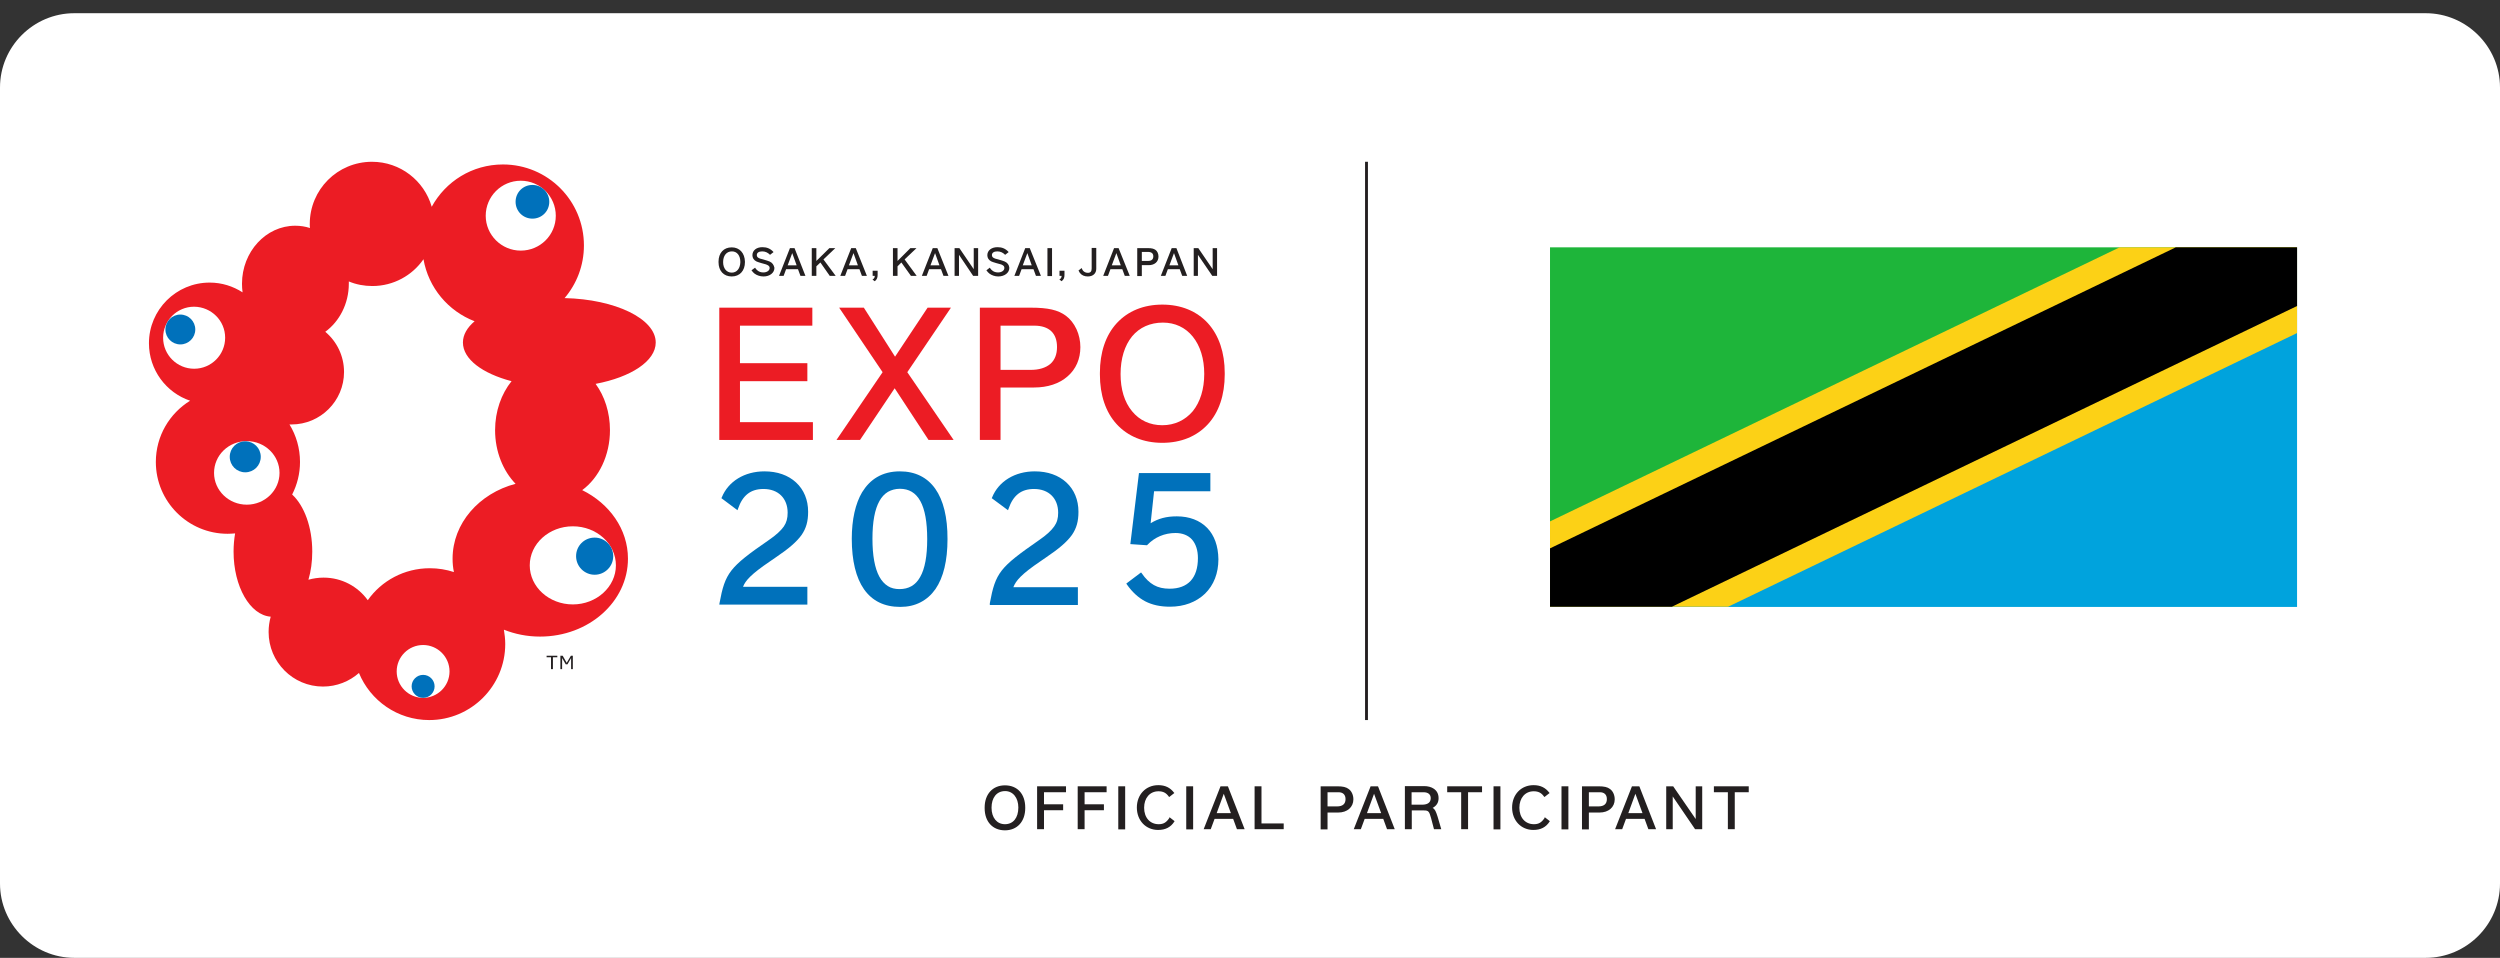 <?xml version="1.0" encoding="utf-8"?>
<!-- Generator: Adobe Illustrator 28.0.0, SVG Export Plug-In . SVG Version: 6.00 Build 0)  -->
<svg version="1.1" id="Capa_1" xmlns="http://www.w3.org/2000/svg" xmlns:xlink="http://www.w3.org/1999/xlink" x="0px" y="0px"
	 viewBox="0 0 1305.8 500.3" style="enable-background:new 0 0 1305.8 500.3;" xml:space="preserve">
<rect x="0" y="0" width="1305.8" height="500.3" fill="#333333" stroke="none"/>
<style type="text/css">
	.st0{fill:#FFFFFF;}
	.st1{fill:none;}
	.st2{fill:#EC1C24;}
	.st3{fill:#0071BB;}
	.st4{fill:#231F20;}
	.st5{display:none;}
	.st6{display:inline;}
	.st7{fill:#808184;}
	.st8{display:inline;fill:#808184;}
	.st9{fill:#1EB53A;}
	.st10{fill:#00A3DD;}
	.st11{clip-path:url(#SVGID_00000034811080860571075900000004831714867668531347_);}
	.st12{fill:#FCD116;}
</style>
<g>
	<g>
		<g>
			<path class="st0" d="M1305.8,461.5c0,21.4-17.5,38.8-38.8,38.8H38.8C17.5,500.3,0,482.8,0,461.5V45.7C0,24.3,17.5,6.9,38.8,6.9
				H1267c21.3,0,38.8,17.5,38.8,38.8V461.5z"/>
			<g>
				<rect y="6.9" class="st1" width="1305.8" height="493.4"/>
				<g>
					<g>
						<g>
							<g>
								<g>
									<g>
										<g>
											<g>
												<polygon class="st2" points="386.5,199.1 421.7,199.1 421.7,189.7 386.5,189.7 386.5,170.1 424.3,170.1 424.3,160.7 
													375.7,160.7 375.7,229.8 424.6,229.8 424.6,220.5 386.5,220.5 												"/>
												<polygon class="st2" points="496.7,160.7 484.5,160.7 467.5,186.3 451.2,160.7 438.3,160.7 461,194.4 436.9,229.8 
													449.2,229.8 467.3,202.8 485,229.8 498.1,229.8 473.9,194.4 												"/>
												<path class="st2" d="M556.7,164.9c-4.1-3-9.2-4.2-18.4-4.2h-26.5v69.1h10.8v-27.4h17.5c7.1,0,13.2-2,17.5-5.8
													c4.4-3.8,6.7-9.1,6.7-15.3c0-3.2-0.7-6.5-2-9.3C560.9,169,559,166.6,556.7,164.9z M552.1,181.3c0,3.8-1.2,6.8-3.5,8.8
													c-2.4,2-5.8,3.1-10.3,3.1h-15.7v-23.1h17.7c3.8,0,6.8,1,8.8,2.9C551.1,174.9,552.1,177.7,552.1,181.3z"/>
												<path class="st2" d="M630.9,168.8c-5.8-6.3-14-9.7-23.8-9.7s-18,3.4-23.8,9.7c-5.8,6.3-8.8,15.3-8.8,26v0.8
													c0,10.7,3,19.7,8.8,26c5.8,6.3,14,9.7,23.8,9.7s18-3.4,23.8-9.7c5.8-6.3,8.8-15.3,8.8-26v-0.8
													C639.7,184.2,636.7,175.2,630.9,168.8z M607.1,222.1c-6.4,0-11.9-2.5-15.8-7.3c-4-4.8-6-11.5-6-19.4
													c0-8.1,2.1-14.9,6-19.7c3.9-4.7,9.5-7.2,16.1-7.2c6.3,0,11.7,2.5,15.6,7.3c3.9,4.8,6,11.6,6,19.5c0,7.9-2.1,14.7-6,19.5
													C619,219.5,613.5,222.1,607.1,222.1z"/>
											</g>
											<g>
												<path class="st3" d="M402.2,293.2l2.9-2c7-4.7,11.1-8.3,13.6-11.8c2.4-3.5,3.4-7.1,3.4-12.1c0-6.2-2.2-11.5-6.3-15.3
													c-4.1-3.8-9.8-5.8-16.5-5.8c-10.4,0-18.9,5.2-22.3,13.6l-0.2,0.4l8.4,6.3l0.3-0.8c2.4-7,6.6-10.3,13.3-10.3
													c7.7,0,12.6,4.9,12.6,12.4c0,3-0.6,5.1-2,7.2c-1.5,2.1-3.9,4.4-8,7.2c-10.6,7.3-15.8,11.3-19.3,15.7
													c-3.5,4.5-4.8,9.1-6.3,17.2l-0.1,0.7h46v-9.3h-33.6C389.3,303.3,392.3,299.9,402.2,293.2z"/>
												<path class="st3" d="M470,246.2c-4.5,0-8.5,1-11.9,3c-3.1,1.8-5.7,4.5-7.8,7.9c-3.5,5.9-5.4,14.3-5.4,24.3
													c0,11.5,2.2,20.4,6.4,26.4c4.3,6.1,10.6,9.2,18.9,9.2c4,0,7.5-0.8,10.6-2.4c3.1-1.6,5.7-3.9,7.8-6.9
													c4.2-6.1,6.3-14.9,6.3-26.1C495,258.7,486.1,246.2,470,246.2z M463.8,256.9c1.8-1,3.9-1.6,6.2-1.6
													c4.8,0,8.3,2.1,10.7,6.4c2.4,4.3,3.6,11,3.6,19.9c0,8.8-1.2,15.5-3.7,19.8c-2.4,4.3-6,6.3-10.8,6.3
													c-2.3,0-4.4-0.5-6.1-1.6c-1.7-1.1-3.2-2.7-4.4-4.9c-2.4-4.4-3.6-11.1-3.6-19.8c0-8.8,1.2-15.4,3.7-19.8
													C460.5,259.6,462,258,463.8,256.9z"/>
												<path class="st3" d="M543.4,293.2l2.9-2c7-4.7,11.1-8.3,13.6-11.8c2.4-3.5,3.4-7.1,3.4-12.1c0-6.2-2.2-11.5-6.3-15.3
													c-4.1-3.8-9.8-5.8-16.5-5.8c-10.4,0-18.9,5.2-22.3,13.6l-0.2,0.4l8.5,6.3l0.3-0.8c2.4-7,6.6-10.3,13.3-10.3
													c7.7,0,12.6,4.9,12.6,12.4c0,3-0.6,5.1-2.1,7.2c-1.5,2.1-3.9,4.4-8,7.2c-10.5,7.3-15.8,11.3-19.3,15.7
													c-3.5,4.5-4.8,9.1-6.3,17.2L517,316h46v-9.3h-33.7C530.6,303.3,533.5,299.9,543.4,293.2z"/>
												<path class="st3" d="M630.5,275.7c-3.8-3.9-9.3-6-15.8-6c-5.5,0-9.6,1.1-13.7,3.6l1.8-16.7h29.4v-9.5h-37.3l-4.5,37.1
													l8.7,0.6l0.2-0.2c3.8-4,9-6.2,14.7-6.2c3.6,0,6.6,1.2,8.6,3.4c2,2.3,3.1,5.6,3.1,9.7c0,5.2-1.3,9.2-3.8,11.9
													c-2.5,2.7-6.2,4.1-11,4.1c-3.2,0-5.9-0.6-8.2-1.9c-2.3-1.3-4.4-3.3-6.3-6.1l-0.4-0.5l-7.7,5.8l0.3,0.5
													c2.8,4,6,6.9,9.6,8.8c3.7,1.9,7.9,2.8,12.9,2.8c7.4,0,13.7-2.4,18.3-6.8c4.6-4.5,7-10.7,7-18
													C636.3,285.2,634.3,279.6,630.5,275.7z"/>
											</g>
										</g>
										<g>
											<path class="st4" d="M382.2,129.2c-4.2,0-6.9,2.9-6.9,7.5v0.2c0,4.6,2.7,7.5,6.9,7.5c4.2,0,6.9-3,6.9-7.5v-0.2
												C389,132.2,386.3,129.2,382.2,129.2z M382.2,142.4c-2.7,0-4.5-2.2-4.5-5.5c0-3.4,1.8-5.6,4.6-5.6c2.7,0,4.4,2.2,4.4,5.6
												C386.6,140.2,384.9,142.4,382.2,142.4z"/>
											<path class="st4" d="M402,136.6c-0.8-0.3-1.6-0.6-3.4-1.1c-1.7-0.4-1.9-0.5-2.4-0.8c-0.6-0.3-0.9-0.8-0.9-1.5
												c0-1.2,1.1-1.9,2.8-1.9c1.6,0,2.9,0.6,4,1.7l0.1,0.1l1.8-1.4l-0.1-0.2c-1.6-1.7-3.4-2.4-5.7-2.4c-3.1,0-5.2,1.7-5.2,4.2
												c0,1.4,0.7,2.5,2,3.2c0.7,0.3,0.9,0.4,2.6,0.9c2.7,0.7,2.9,0.8,3.4,1.1c0.7,0.4,1,0.8,1,1.5c0,1.3-1.4,2.3-3.3,2.3
												c-1.1,0-2.2-0.3-3-1c-0.4-0.3-0.8-0.7-1.2-1.3l-0.1-0.2l-1.9,1.4l0.1,0.1c0.5,0.7,1,1.2,1.5,1.6c1.2,0.9,2.9,1.5,4.7,1.5
												c3.3,0,5.7-1.9,5.7-4.5C404.2,138.4,403.4,137.2,402,136.6z"/>
											<path class="st4" d="M415,129.6h-2.4l-5.7,14.5h2.4l1.3-3.5h6.2l1.3,3.5h2.6L415,129.6z M416.1,138.6h-4.7l2.4-6.4
												L416.1,138.6z"/>
											<polygon class="st4" points="430.1,135.5 436.3,129.6 433.2,129.6 426.4,136.3 426.4,129.6 424,129.6 424,144.1 
												426.4,144.1 426.4,139.1 428.5,137.1 433.4,144.1 433.5,144.1 436.5,144.1 											"/>
											<path class="st4" d="M447,129.6h-2.4l-5.7,14.5h2.5l1.3-3.5h6.2l1.3,3.5h2.6L447,129.6z M448.1,138.6h-4.7l2.4-6.4
												L448.1,138.6z"/>
											<path class="st4" d="M455.8,141.5v2.6h1.1c0,0.8-0.3,1.4-1,1.8l-0.2,0.1l1.2,0.9l0.1-0.1c1-0.8,1.4-1.7,1.4-3.2v-2.2
												H455.8z"/>
											<polygon class="st4" points="472.5,135.5 478.7,129.6 475.5,129.6 468.8,136.3 468.8,129.6 466.4,129.6 466.4,144.1 
												468.8,144.1 468.8,139.1 470.8,137.1 475.8,144.1 475.8,144.1 478.8,144.1 											"/>
											<path class="st4" d="M489.6,129.6h-2.4l-5.7,14.5h2.5l1.3-3.5h6.2l1.3,3.5h2.6L489.6,129.6z M490.7,138.6H486l2.4-6.4
												L490.7,138.6z"/>
											<polygon class="st4" points="508.6,129.6 508.6,140.6 501.1,129.6 501,129.6 498.6,129.6 498.6,144.1 500.9,144.1 
												500.9,133.1 508.3,144.1 508.4,144.1 510.9,144.1 510.9,129.6 											"/>
											<path class="st4" d="M524.8,136.6c-0.8-0.3-1.6-0.6-3.4-1.1c-1.7-0.4-1.9-0.5-2.4-0.8c-0.6-0.3-0.9-0.8-0.9-1.5
												c0-1.2,1.1-1.9,2.8-1.9c1.6,0,2.9,0.6,4,1.7l0.1,0.1l1.8-1.4l-0.1-0.2c-1.6-1.7-3.4-2.4-5.7-2.4c-3.1,0-5.3,1.7-5.3,4.2
												c0,1.4,0.7,2.5,2,3.2c0.7,0.3,0.9,0.4,2.6,0.9c2.8,0.7,2.9,0.8,3.4,1.1c0.7,0.4,0.9,0.8,0.9,1.5c0,1.3-1.4,2.3-3.3,2.3
												c-1.1,0-2.2-0.3-3-1c-0.4-0.3-0.8-0.7-1.2-1.3l-0.1-0.2l-1.8,1.4l0.1,0.1c0.5,0.7,1,1.2,1.5,1.6c1.2,0.9,2.9,1.5,4.6,1.5
												c3.3,0,5.8-1.9,5.8-4.5C527.1,138.4,526.2,137.2,524.8,136.6z"/>
											<path class="st4" d="M537.9,129.7l0-0.1h-2.4l-5.6,14.3l-0.1,0.2h2.5l1.3-3.5h6.2l1.3,3.5h2.6L537.9,129.7z M538.9,138.6
												h-4.7l2.4-6.4L538.9,138.6z"/>
											<rect x="547.1" y="129.6" class="st4" width="2.4" height="14.6"/>
											<path class="st4" d="M553.4,141.5v2.6h1.1c0,0.8-0.4,1.4-1,1.8l-0.2,0.1l1.2,0.9l0.1-0.1c1-0.8,1.4-1.7,1.4-3.2v-2.2
												H553.4z"/>
											<path class="st4" d="M570.2,129.6v10.6c0,1.6-0.6,2.3-2,2.3c-1,0-1.9-0.4-2.5-1.1c-0.2-0.3-0.5-0.7-0.6-1.1L565,140
												l-1.7,1.3l0.1,0.1c0.2,0.4,0.4,0.8,0.6,1.1c1,1.3,2.4,1.9,4.2,1.9c2.7,0,4.4-1.6,4.4-4v-10.9H570.2z"/>
											<path class="st4" d="M584.3,129.7l0-0.1h-2.4l-5.6,14.3l-0.1,0.2h2.5l1.3-3.5h6.2l1.3,3.5h2.6L584.3,129.7z M585.4,138.6
												h-4.7l2.4-6.4L585.4,138.6z"/>
											<path class="st4" d="M603.5,130.5c-0.9-0.6-1.9-0.9-3.9-0.9H594v14.6h2.4v-5.7h3.6c3.1,0,5.1-1.8,5.1-4.5
												C605.1,132.5,604.5,131.2,603.5,130.5z M602.4,133.9c0,2-1.5,2.4-2.8,2.4h-3.2v-4.7h3.6
												C601.6,131.7,602.4,132.5,602.4,133.9z"/>
											<path class="st4" d="M614.5,129.7l0-0.1H612l-5.6,14.3l-0.1,0.2h2.4l1.3-3.5h6.2l1.3,3.5h2.6L614.5,129.7z M615.5,138.6
												h-4.7l2.4-6.4L615.5,138.6z"/>
											<polygon class="st4" points="633.4,129.6 633.4,140.6 625.9,129.6 625.9,129.6 623.5,129.6 623.5,144.1 625.7,144.1 
												625.7,133.1 633.2,144.1 633.2,144.1 635.7,144.1 635.7,129.6 											"/>
										</g>
									</g>
								</g>
								<g>
									<g>
										<g>
											<g>
												<path class="st2" d="M342.5,178.9c0-12.4-21.1-22.6-47.6-23.2c6.3-7.4,10.1-17,10.1-27.5c0-23.4-18.9-42.3-42.3-42.3
													c-16.1,0-30,8.9-37.2,22.1c-3.9-13.6-16.4-23.5-31.2-23.5c-18,0-32.5,14.5-32.5,32.5c0,0.7,0,1.4,0.1,2.1
													c-2.4-0.8-5-1.2-7.7-1.2c-15.3,0-27.8,13.6-27.8,30.3c0,1.5,0.1,3,0.3,4.5c-5-3.2-10.8-5.1-17.2-5.1
													c-17.5,0-31.7,14.2-31.7,31.7c0,13.9,9,25.8,21.5,30c-10.7,6.6-17.9,18.4-17.9,32c0,20.7,16.8,37.5,37.5,37.5
													c1.3,0,2.6-0.1,3.9-0.2c-0.5,3-0.8,6.2-0.8,9.5c0,18.3,8.6,33.2,19.4,34c-0.7,2.5-1.1,5.2-1.1,8
													c0,15.7,12.7,28.5,28.4,28.5c7.2,0,13.8-2.7,18.8-7.1c5.9,14.4,20.1,24.6,36.7,24.6c21.9,0,39.7-17.8,39.7-39.7
													c0-2.6-0.3-5-0.7-7.5c5.8,2.3,12.1,3.6,18.9,3.6c25.4,0,45.9-18.2,45.9-40.7c0-15.4-9.7-28.8-23.9-35.8
													c8.7-6.4,14.5-18.1,14.5-31.3c0-9.3-2.8-17.8-7.5-24.2C329.6,197,342.5,188.6,342.5,178.9z M192.1,313.5
													c-5.2-7.2-13.6-11.8-23.1-11.8c-2.7,0-5.4,0.4-7.9,1.1c1.3-4.4,2-9.4,2-14.7c0-12.8-4.2-24-10.5-29.8
													c2.6-5.1,4.1-10.9,4.1-17c0-7.2-2-13.9-5.5-19.6c0.4,0,0.7,0,1.1,0c15.1,0,27.4-12.3,27.4-27.4c0-8.4-3.8-16-9.8-21
													c7.4-5.4,12.3-14.7,12.3-25.1c0-0.4,0-0.8,0-1.2c3.8,1.6,8,2.4,12.3,2.4c11.1,0,20.9-5.6,26.7-14
													c2.6,14.9,12.9,27.1,26.7,32.4c-3.9,3.3-6.1,7.1-6.1,11.1c0,8.7,10.2,16.2,25.4,20.2c-5.3,6.6-8.6,15.6-8.6,25.6
													c0,11.2,4.2,21.3,10.7,28c-19,5-32.9,20.6-32.9,39.1c0,2.4,0.2,4.7,0.7,7c-4-1.3-8.2-2-12.6-2
													C211.1,296.8,199.2,303.4,192.1,313.5z"/>
												<g>
													<path class="st0" d="M321.7,295.3c0,11.2-10.1,20.4-22.5,20.4c-12.4,0-22.5-9.1-22.5-20.4c0-11.3,10.1-20.4,22.5-20.4
														C311.6,274.9,321.7,284,321.7,295.3z"/>
													<path class="st3" d="M320.3,290.5c0,5.4-4.4,9.7-9.7,9.7c-5.3,0-9.7-4.3-9.7-9.7c0-5.4,4.3-9.7,9.7-9.7
														C316,280.8,320.3,285.2,320.3,290.5z"/>
												</g>
												<g>
													<g>
														<path class="st0" d="M290.3,112.7c0,10.1-8.2,18.2-18.3,18.2c-10.1,0-18.3-8.2-18.3-18.2c0-10.1,8.2-18.3,18.3-18.3
															C282.1,94.4,290.3,102.6,290.3,112.7z"/>
													</g>
													<path class="st3" d="M286.9,105.4c0,4.9-3.9,8.8-8.8,8.8c-4.9,0-8.8-3.9-8.8-8.8c0-4.9,3.9-8.8,8.8-8.8
														C283,96.6,286.9,100.6,286.9,105.4z"/>
												</g>
												<g>
													<g>
														<path class="st0" d="M117.6,176.4c0,8.9-7.2,16.2-16.2,16.2c-8.9,0-16.2-7.2-16.2-16.2c0-8.9,7.2-16.2,16.2-16.2
															C110.4,160.3,117.6,167.5,117.6,176.4z"/>
													</g>
													<path class="st3" d="M102,172.1c0,4.3-3.5,7.8-7.8,7.8c-4.3,0-7.8-3.5-7.8-7.8c0-4.3,3.5-7.8,7.8-7.8
														C98.5,164.3,102,167.8,102,172.1z"/>
												</g>
												<g>
													<g>
														<g>
															<path class="st0" d="M146,247c0,9.1-7.6,16.6-17.1,16.6c-9.4,0-17.1-7.4-17.1-16.6c0-9.2,7.6-16.6,17.1-16.6
																C138.4,230.4,146,237.9,146,247z"/>
														</g>
													</g>
													<path class="st3" d="M120,238.6c0,4.5,3.6,8.1,8.1,8.1c4.5,0,8.1-3.6,8.1-8.1c0-4.5-3.6-8.1-8.1-8.1
														C123.6,230.5,120,234.1,120,238.6z"/>
												</g>
												<g>
													<g>
														<g>
															<path class="st0" d="M234.8,350.7c0,7.6-6.2,13.8-13.8,13.8c-7.6,0-13.8-6.2-13.8-13.8c0-7.6,6.2-13.8,13.8-13.8
																C228.6,336.9,234.8,343.1,234.8,350.7z"/>
														</g>
													</g>
													<path class="st3" d="M215,358.5c0-3.3,2.7-6,6-6c3.3,0,6,2.7,6,6c0,3.3-2.7,6-6,6C217.7,364.5,215,361.8,215,358.5z"/>
												</g>
											</g>
										</g>
									</g>
									<g>
										<path class="st4" d="M291.1,343.3h-2.3v6.2h-1v-6.2h-2.3v-0.8h5.6V343.3z"/>
										<path class="st4" d="M299.2,342.5v7h-0.9v-5.8l-1.9,3.3h-0.9l-1.9-3.3v5.8h-0.9v-7h1.2l2.1,3.7l2.2-3.7H299.2z"/>
									</g>
								</g>
							</g>
						</g>
						<rect x="713" y="84.5" class="st4" width="1.5" height="291.6"/>
					</g>
				</g>
				<g>
					<path class="st4" d="M524.9,410.2c-6.4,0-10.6,4.6-10.6,11.6v0.3c0,7.1,4.2,11.6,10.6,11.6c6.4,0,10.6-4.6,10.6-11.6v-0.3
						C535.5,414.7,531.4,410.2,524.9,410.2z M524.9,430.5c-4.2,0-7-3.4-7-8.6c0-5.3,2.7-8.7,7.1-8.7c4.1,0,6.9,3.5,6.9,8.6
						C531.9,427.2,529.2,430.5,524.9,430.5z"/>
					<polygon class="st4" points="541.7,433.1 545.3,433.1 545.3,423.2 555.3,423.2 555.3,420.1 545.3,420.1 545.3,413.8 
						556.8,413.8 556.8,410.7 541.7,410.7 					"/>
					<polygon class="st4" points="562.9,433.1 566.5,433.1 566.5,423.2 576.6,423.2 576.6,420.1 566.5,420.1 566.5,413.8 578,413.8 
						578,410.7 562.9,410.7 					"/>
					<rect x="584.1" y="410.7" class="st4" width="3.6" height="22.5"/>
					<path class="st4" d="M610.8,427.2c-1.6,2.4-3.1,3.3-5.6,3.3c-4.5,0-7.6-3.4-7.6-8.6c0-5.1,3-8.6,7.5-8.6c2.4,0,4,0.8,5.4,2.8
						l0.2,0.2l2.7-2.1l-0.2-0.2c-2-2.6-4.6-3.9-8.2-3.9c-6.5,0-11.2,4.9-11.2,11.7c0,6.8,4.7,11.7,11.1,11.7c3.8,0,6.6-1.4,8.5-4.4
						l0.1-0.2l-2.7-2.1L610.8,427.2z"/>
					<rect x="619.6" y="410.7" class="st4" width="3.6" height="22.5"/>
					<path class="st4" d="M641.2,410.7h-3.7l-8.8,22.4h3.7l2-5.4h9.7l1.9,5.2l0.1,0.2h4l-8.7-22.3L641.2,410.7z M642.9,424.7h-7.4
						l3.7-10.1L642.9,424.7z"/>
					<polygon class="st4" points="658.9,410.7 655.3,410.7 655.3,433.1 670.5,433.1 670.5,430.1 658.9,430.1 					"/>
					<path class="st4" d="M704.4,412.1c-1.3-1-3-1.4-6-1.4h-8.6v22.5h3.6v-8.8h5.6c4.7,0,7.9-2.8,7.9-6.9
						C706.9,415.2,705.9,413.1,704.4,412.1z M702.8,417.4c0,2.5-1.5,3.8-4.4,3.8h-5v-7.4h5.7C701.5,413.8,702.8,415.1,702.8,417.4z"
						/>
					<path class="st4" d="M719.6,410.7h-3.7l-8.8,22.4h3.7l2-5.4h9.7l1.9,5.2l0.1,0.2h4l-8.7-22.3L719.6,410.7z M721.4,424.7H714
						l3.7-10.1L721.4,424.7z"/>
					<path class="st4" d="M748.3,422c2.1-1.2,3.1-2.8,3.1-5.1c0-4.6-3.9-6.3-7.5-6.3h-10.1v22.5h3.6v-9.8h6.2c2.5,0,2.9,0.4,3.9,4.1
						l1.5,5.7h3.8l-1.9-6.5C750,423.8,749.5,422.6,748.3,422z M737.4,413.8h6.1c2.4,0,3.8,1.1,3.8,3.1c0,2.8-2.4,3.4-4.5,3.4h-5.5
						V413.8z"/>
					<polygon class="st4" points="755.9,413.8 763.2,413.8 763.2,433.1 766.8,433.1 766.8,413.8 774.1,413.8 774.1,410.7 
						755.9,410.7 					"/>
					<rect x="780.1" y="410.7" class="st4" width="3.6" height="22.5"/>
					<path class="st4" d="M806.8,427.2c-1.6,2.4-3.1,3.3-5.6,3.3c-4.5,0-7.6-3.4-7.6-8.6c0-5.1,3-8.6,7.5-8.6c2.4,0,4,0.8,5.4,2.8
						l0.2,0.2l2.7-2.1l-0.2-0.2c-2-2.6-4.6-3.9-8.2-3.9c-6.5,0-11.2,4.9-11.2,11.7c0,6.8,4.7,11.7,11.1,11.7c3.8,0,6.6-1.4,8.5-4.4
						l0.1-0.2l-2.7-2.1L806.8,427.2z"/>
					<rect x="815.6" y="410.7" class="st4" width="3.6" height="22.5"/>
					<path class="st4" d="M840.9,412.1c-1.3-1-3-1.4-6-1.4h-8.6v22.5h3.6v-8.8h5.6c4.7,0,7.9-2.8,7.9-6.9
						C843.4,415.2,842.4,413.1,840.9,412.1z M839.3,417.4c0,2.5-1.5,3.8-4.4,3.8h-5v-7.4h5.7C838,413.8,839.3,415.1,839.3,417.4z"/>
					<path class="st4" d="M856.1,410.7h-3.7l-8.8,22.4h3.7l2-5.4h9.7l1.9,5.2l0.1,0.2h4l-8.7-22.3L856.1,410.7z M857.9,424.7h-7.4
						l3.7-10.1L857.9,424.7z"/>
					<polygon class="st4" points="885.7,427.8 874,410.8 874,410.7 870.3,410.7 870.3,433.1 873.7,433.1 873.7,416 885.3,433 
						885.4,433.1 889.1,433.1 889.1,410.7 885.7,410.7 					"/>
					<polygon class="st4" points="895.2,410.7 895.2,413.8 902.5,413.8 902.5,433.1 906.1,433.1 906.1,413.8 913.4,413.8 
						913.4,410.7 					"/>
				</g>
			</g>
		</g>
		<g class="st5">
			<g class="st6">
				<polygon class="st7" points="919.2,199.5 911.7,199.5 911.7,246 943.2,246 943.2,239.6 919.2,239.6 				"/>
				<path class="st7" d="M977.9,198.4c-13.3,0-22,9.4-22,24v0.6c0,14.6,8.6,24,22,24c13.3,0,21.9-9.4,21.9-24v-0.6
					C999.8,207.8,991.2,198.4,977.9,198.4z M977.9,240.5c-8.7,0-14.5-7.1-14.5-17.7c0-11.1,5.6-17.9,14.7-17.9
					c8.5,0,14.3,7.2,14.3,17.8C992.3,233.6,986.7,240.5,977.9,240.5z"/>
				<path class="st7" d="M1037,227.1h11.9v10.1c-3.3,2.3-6.6,3.3-10.4,3.3c-9.4,0-15.5-6.9-15.5-17.6v-0.6
					c0-10.1,6.4-17.2,15.5-17.2c4.9,0,8,1.6,11,5.8l0.3,0.5l5.6-4.3l-0.3-0.4c-4.1-5.5-9.6-8.1-16.8-8.1
					c-13.4,0-23.2,10.2-23.2,24.1c0,14.1,9.6,24.3,22.9,24.3c6,0,11.2-1.8,17.5-6.1l0.2-0.2v-20.2H1037V227.1z"/>
				<path class="st7" d="M1093.1,198.4c-13.3,0-21.9,9.4-21.9,24v0.6c0,14.6,8.6,24,21.9,24c13.3,0,21.9-9.4,21.9-24v-0.6
					C1115,207.8,1106.4,198.4,1093.1,198.4z M1093.1,240.5c-8.7,0-14.5-7.1-14.5-17.7c0-11.1,5.6-17.9,14.7-17.9
					c8.5,0,14.3,7.2,14.3,17.8C1107.6,233.6,1101.9,240.5,1093.1,240.5z"/>
			</g>
			<path class="st8" d="M1211.6,129.6H808c-8.9,0-16.2,7.3-16.2,16.2v153.9c0,8.9,7.3,16.2,16.2,16.2h403.6
				c8.9,0,16.2-7.3,16.2-16.2V145.8C1227.8,136.9,1220.5,129.6,1211.6,129.6z M1218.4,303.7c0,1.5-1.3,2.8-2.8,2.8H804
				c-1.5,0-2.8-1.3-2.8-2.8v-162c0-1.5,1.3-2.8,2.8-2.8h411.7c1.5,0,2.8,1.3,2.8,2.8V303.7z"/>
		</g>
	</g>
	<g>
		<path class="st9" d="M809.6,317V129.2h390.2L809.6,317z"/>
		<path class="st10" d="M1199.8,129.2V317H809.6L1199.8,129.2z"/>
		<g>
			<defs>
				<rect id="SVGID_1_" x="809.6" y="129.2" width="390.2" height="187.7"/>
			</defs>
			<clipPath id="SVGID_00000067194090576756216040000013635429824873479821_">
				<use xlink:href="#SVGID_1_"  style="overflow:visible;"/>
			</clipPath>
			<g style="clip-path:url(#SVGID_00000067194090576756216040000013635429824873479821_);">
				<polygon class="st12" points="838.2,347.9 781,286.1 1171.3,98.3 1228.4,160.2 				"/>
				<polygon points="829.2,338.1 790.1,295.8 1180.3,108.1 1219.4,150.4 				"/>
			</g>
		</g>
	</g>
</g>
</svg>
